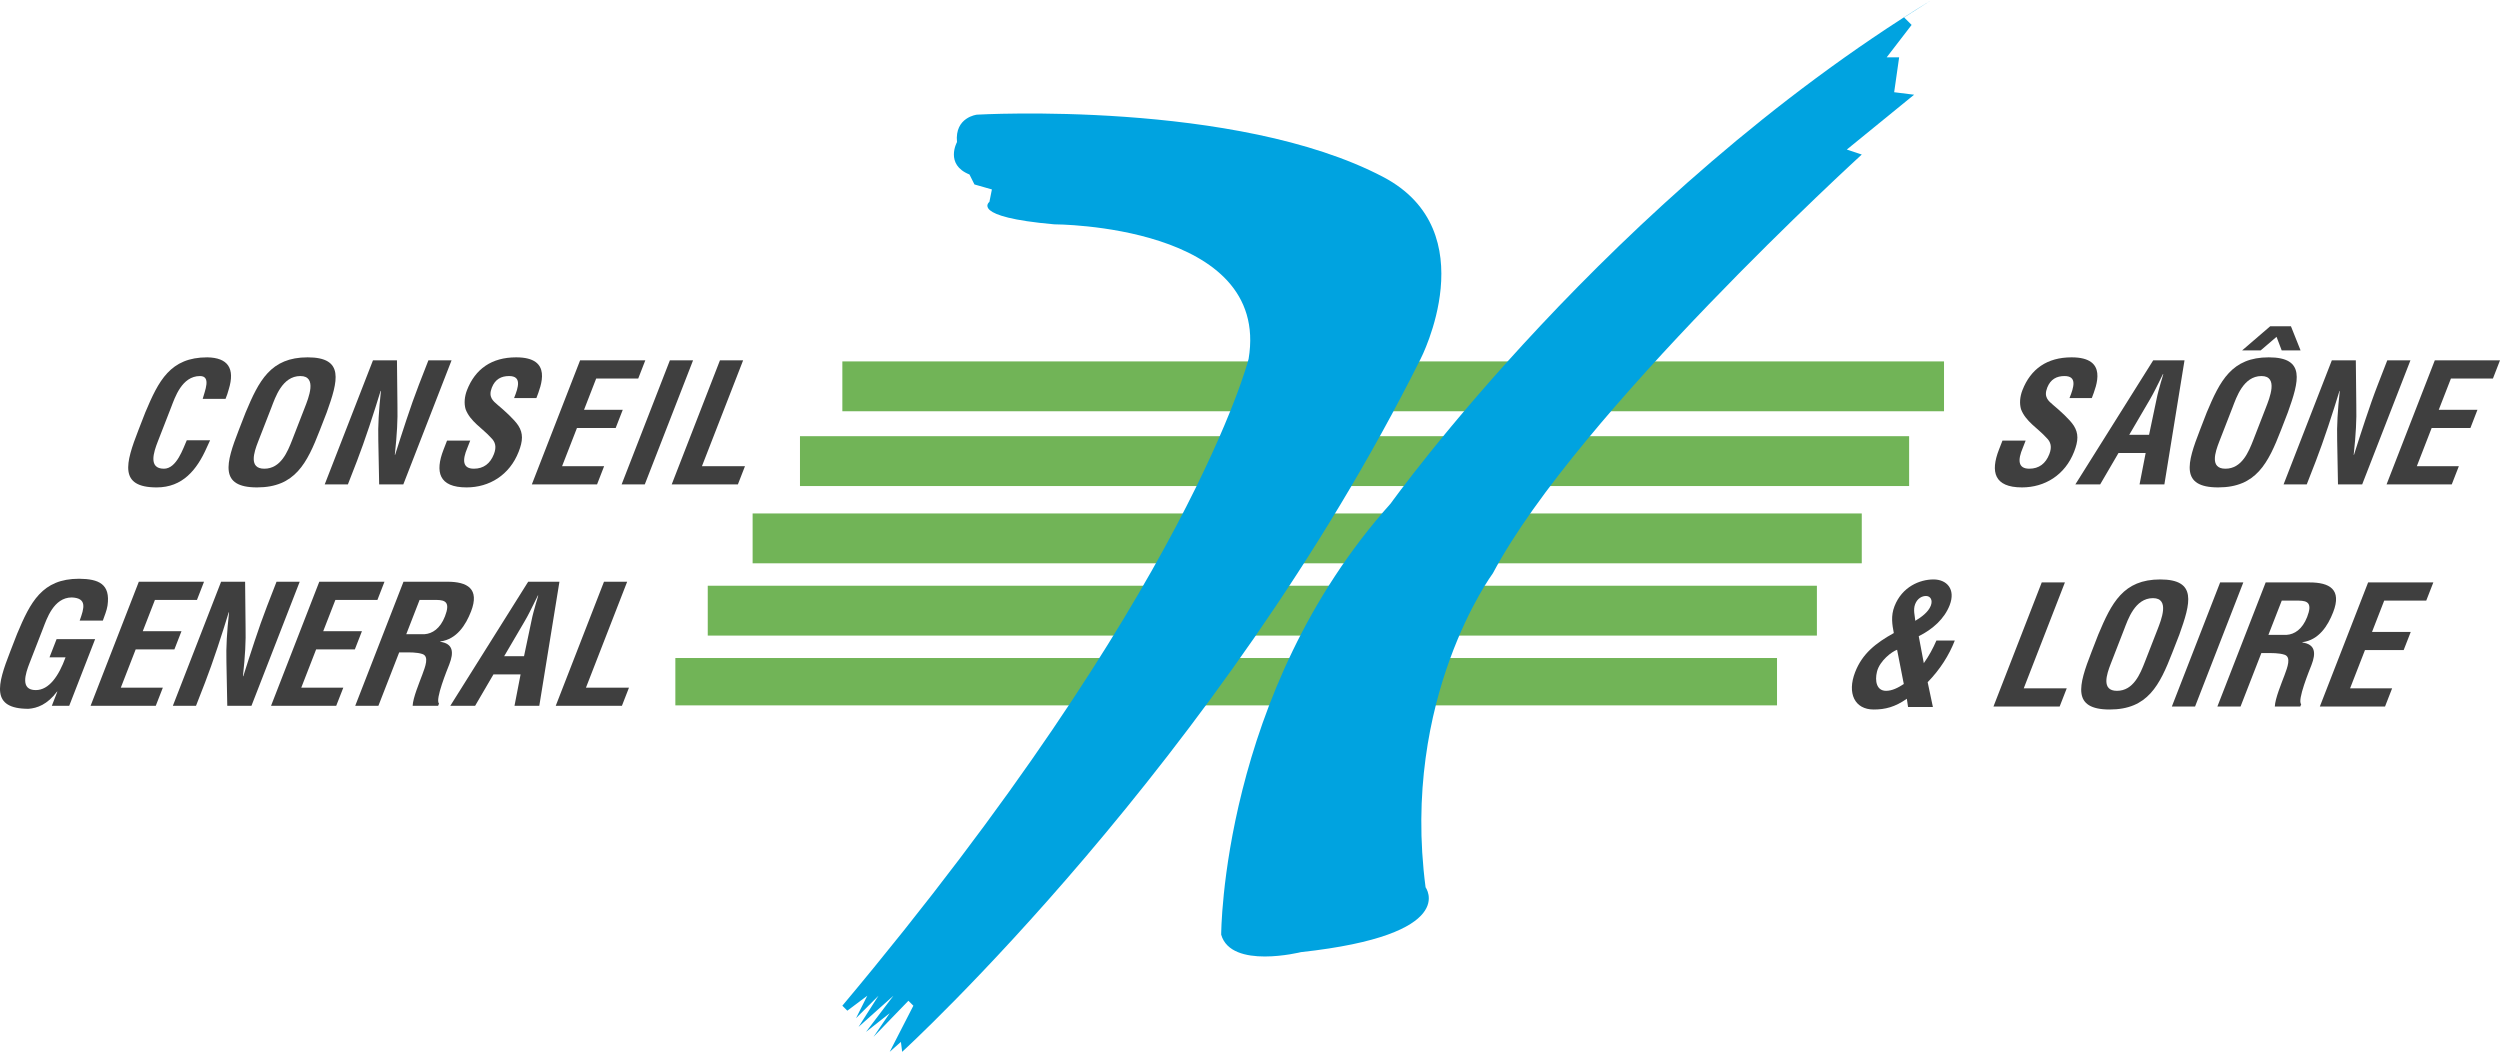 <?xml version="1.0" encoding="iso-8859-1"?>
<!-- Generator: Adobe Illustrator 12.0.0, SVG Export Plug-In . SVG Version: 6.00 Build 51448)  -->
<!DOCTYPE svg PUBLIC "-//W3C//DTD SVG 1.1//EN" "http://www.w3.org/Graphics/SVG/1.1/DTD/svg11.dtd">
<svg  version="1.1" id="Calque_1" xmlns="http://www.w3.org/2000/svg" xmlns:xlink="http://www.w3.org/1999/xlink" width="533.377" height="224.409"
	 viewBox="0 0 533.377 224.409" style="overflow:visible;enable-background:new 0 0 533.377 224.409;" xml:space="preserve">
<rect x="179.716" y="77.107" style="fill:#71B457;" width="235.042" height="10.635"/>
<rect x="170.676" y="93.061" style="fill:#71B457;" width="236.638" height="10.636"/>
<rect x="160.572" y="109.546" style="fill:#71B457;" width="236.637" height="10.635"/>
<rect x="151" y="124.967" style="fill:#71B457;" width="236.638" height="10.636"/>
<rect x="144.087" y="140.388" style="fill:#71B457;" width="235.042" height="10.104"/>
<path style="fill:#00A3E0;" d="M412.1,0c-68.6,42.01-115.396,107.418-115.396,107.418c-36.163,40.415-36.163,91.997-36.163,91.997
	c2.127,7.445,17.02,3.723,17.02,3.723c34.033-3.723,26.588-13.826,26.588-13.826c-5.317-40.415,14.358-67.004,14.358-67.004
	c18.08-34.033,78.702-89.338,78.702-89.338l-3.19-1.063l14.358-11.699l-4.255-0.532l1.063-7.445h-2.658l5.317-6.913l-1.595-1.595"/>
<path style="fill:#00A3E0;" d="M266.391,76.576c4.788-28.716-41.479-28.716-41.479-28.716c-18.076-1.595-13.822-4.786-13.822-4.786
	l0.532-2.659l-3.723-1.063l-1.063-2.127c-5.317-2.127-2.659-6.913-2.659-6.913c-0.532-5.317,4.254-5.849,4.254-5.849
	s55.301-3.191,86.677,13.294c22.064,11.593,7.977,38.82,7.977,38.82c-43.076,86.147-110.607,147.833-110.607,147.833l-0.268-2.127
	l-2.391,2.127l5.05-9.842l-1.063-1.055l-7.445,7.706l3.458-5.056l-5.054,3.992l5.85-7.715l-7.445,6.651l4.254-6.651l-4.786,4.786
	l2.395-4.786l-4.254,3.19l-1.064-1.063C253.896,126.031,266.391,76.576,266.391,76.576"/>
<path style="fill:#3F3F3F;" d="M44.828,93.929c-0.227,0.494-0.467,1.02-0.698,1.518c-2.127,4.834-5.191,8.542-10.7,8.542
	c-8.12,0-6.645-5.156-3.901-12.216l1.468-3.779c2.838-6.743,5.313-11.755,13.226-11.755c4.387,0.073,5.978,2.326,4.574,6.851
	c-0.191,0.671-0.384,1.34-0.677,2.011h-4.875c0.451-1.697,1.859-4.871-0.573-4.871c-3.884,0-5.366,4.626-6.161,6.672l-2.858,7.341
	c-0.852,2.191-2.059,5.756,1.328,5.756c2.723,0,4.104-4.376,4.871-6.069H44.828"/>
<path style="fill:#3F3F3F;" d="M55.062,94.243c-0.854,2.191-2.062,5.756,1.328,5.756c3.527,0,4.979-3.637,5.966-6.175l2.636-6.782
	c0.827-2.119,2.759-6.812-0.914-6.812c-3.884,0-5.363,4.626-6.159,6.672L55.062,94.243 M52.408,87.994
	c2.833-6.743,5.314-11.755,13.224-11.755c7.908,0,6.487,5.012,4.075,11.755l-1.468,3.779c-2.744,7.061-5.278,12.216-13.4,12.216
	s-6.645-5.156-3.901-12.216L52.408,87.994z"/>
<path style="fill:#3F3F3F;" d="M91.402,76.875h4.94l-10.295,26.477h-5.152l-0.183-9.422c-0.085-3.145,0.106-6.356,0.561-10.525
	h-0.073c-0.675,2.191-1.506,4.875-2.408,7.559c-0.889,2.646-1.812,5.293-2.638,7.412l-1.934,4.977h-4.944l10.299-26.477h5.118
	l0.102,9.638c0.073,3.072-0.089,6.211-0.561,10.521h0.066c0.758-2.399,1.583-4.978,2.431-7.522c0.845-2.541,1.73-5.083,2.65-7.449
	L91.402,76.875"/>
<path style="fill:#3F3F3F;" d="M109.68,84.922c0.951-2.359,1.649-4.692-1.068-4.692c-1.66,0-2.979,0.669-3.681,2.472
	c-0.783,2.013,0.187,2.788,1.352,3.778c1.226,1.02,3.458,3,4.314,4.339c1.051,1.66,0.962,3.251,0.069,5.542
	c-1.949,5.017-6.284,7.628-11.122,7.628c-5.931,0-6.76-3.317-4.917-8.047l0.752-1.944h4.944l-0.604,1.552
	c-1.105,2.578-1.06,4.449,1.379,4.449c2.079,0,3.496-1.092,4.279-3.105c0.604-1.552,0.312-2.611-0.617-3.496
	c-1.795-2.013-4.445-3.458-5.428-6.105c-0.345-1.205-0.243-2.65,0.305-4.063c1.757-4.518,5.264-6.99,10.488-6.99
	c7.875,0,5.301,6.072,4.317,8.683H109.68"/>
<polyline style="fill:#3F3F3F;" points="113.468,103.352 123.766,76.875 137.677,76.875 136.167,80.757 127.197,80.757 
	124.603,87.434 132.864,87.434 131.354,91.316 123.092,91.316 119.918,99.471 128.886,99.471 127.38,103.352 113.468,103.352 "/>
<polyline style="fill:#3F3F3F;" points="132.623,103.352 142.922,76.875 147.866,76.875 137.564,103.352 132.623,103.352 "/>
<g>
	<polyline style="fill:#3F3F3F;" points="143.308,103.352 153.603,76.875 158.547,76.875 149.758,99.471 158.938,99.471 
		157.427,103.352 143.308,103.352 	"/>
	<path style="fill:#3F3F3F;" d="M3.646,135.233c2.833-6.743,5.313-11.757,13.222-11.757c4.225,0.037,6.726,1.13,6.072,5.721
		c-0.162,1.059-0.625,2.151-0.999,3.211h-4.944c0.974-2.684,1.62-4.803-1.681-4.943c-3.884,0-5.365,4.624-6.161,6.676l-2.854,7.341
		c-0.85,2.194-2.062,5.75,1.328,5.75c2.825,0,4.91-2.995,6.356-6.987H10.56l1.51-3.881h8.224l-5.529,14.226h-3.71l1.182-3.033
		h-0.073c-2.058,2.754-4.227,3.531-6.086,3.668c-8.122,0-6.646-5.151-3.897-12.214L3.646,135.233"/>
</g>
<polyline style="fill:#3F3F3F;" points="19.324,150.588 29.618,124.112 43.53,124.112 42.02,127.996 33.052,127.996 30.458,134.667 
	38.719,134.667 37.208,138.548 28.947,138.548 25.777,146.708 34.745,146.708 33.231,150.588 19.324,150.588 "/>
<path style="fill:#3F3F3F;" d="M58.999,124.112h4.944l-10.297,26.477H48.49l-0.183-9.423c-0.085-3.149,0.106-6.356,0.563-10.523
	h-0.073c-0.673,2.189-1.506,4.873-2.407,7.558c-0.889,2.642-1.813,5.292-2.638,7.411l-1.936,4.978h-4.939l10.294-26.477h5.123
	l0.098,9.634c0.077,3.074-0.085,6.215-0.561,10.523h0.073c0.756-2.397,1.583-4.978,2.428-7.516c0.847-2.547,1.732-5.085,2.65-7.453
	L58.999,124.112"/>
<polyline style="fill:#3F3F3F;" points="57.825,150.588 68.12,124.112 82.031,124.112 80.521,127.996 71.552,127.996 
	68.958,134.667 77.218,134.667 75.708,138.548 67.447,138.548 64.277,146.708 73.247,146.708 71.73,150.588 57.825,150.588 "/>
<path style="fill:#3F3F3F;" d="M86.676,135.308h3.884c1.664-0.112,3.349-1.168,4.377-3.818c1.148-2.967,0.108-3.461-1.747-3.494
	h-3.672L86.676,135.308 M85.166,139.188l-4.437,11.4h-4.944l10.299-26.477h9.356c4.271,0,6.942,1.482,5.05,6.355
	c-1.128,2.896-3.049,5.929-6.547,6.39l-0.025,0.071c2.777,0.382,2.935,2.26,1.944,4.803c-0.426,1.092-3.093,7.586-2.196,8.367
	l-0.191,0.49h-5.438c0.061-1.695,1.431-4.944,2.082-6.706c0.596-1.628,1.498-3.851-0.008-4.346c-1.192-0.386-2.65-0.349-4.063-0.349
	H85.166z"/>
<path style="fill:#3F3F3F;" d="M107.565,139.999h4.238l1.581-7.516c0.235-1.238,0.596-2.443,0.937-3.682
	c0.195-0.59,0.361-1.196,0.511-1.761h-0.073c-0.289,0.564-0.596,1.171-0.864,1.761c-0.621,1.238-1.195,2.443-1.922,3.682
	L107.565,139.999 M96.069,150.588l16.618-26.477h6.67l-4.298,26.477h-5.291l1.3-6.706h-5.79l-3.913,6.706H96.069z"/>
<polyline style="fill:#3F3F3F;" points="118.566,150.588 128.861,124.112 133.805,124.112 125.016,146.708 134.195,146.708 
	132.685,150.588 118.566,150.588 "/>
<path style="fill:#3F3F3F;" d="M441.53,84.922c0.956-2.359,1.649-4.692-1.071-4.692c-1.658,0-2.975,0.669-3.682,2.472
	c-0.78,2.013,0.191,2.788,1.354,3.778c1.226,1.02,3.461,3,4.312,4.339c1.056,1.66,0.964,3.251,0.075,5.542
	c-1.948,5.017-6.29,7.628-11.126,7.628c-5.929,0-6.76-3.317-4.919-8.047l0.756-1.944h4.944l-0.606,1.552
	c-1.105,2.578-1.056,4.449,1.379,4.449c2.086,0,3.498-1.092,4.279-3.105c0.606-1.552,0.312-2.611-0.615-3.496
	c-1.795-2.013-4.445-3.458-5.43-6.105c-0.345-1.205-0.245-2.65,0.312-4.063c1.758-4.518,5.26-6.99,10.481-6.99
	c7.873,0,5.302,6.072,4.317,8.683H441.53"/>
<path style="fill:#3F3F3F;" d="M454.276,92.764h4.229l1.583-7.522c0.236-1.234,0.594-2.434,0.935-3.672
	c0.199-0.598,0.365-1.199,0.515-1.766h-0.07c-0.295,0.567-0.594,1.167-0.864,1.766c-0.627,1.238-1.2,2.438-1.928,3.672
	L454.276,92.764 M442.776,103.352l16.614-26.477h6.677l-4.296,26.477h-5.297l1.304-6.706h-5.795l-3.914,6.706H442.776z"/>
<path style="fill:#3F3F3F;" d="M488.771,69.603l2.057,5.153h-4.026l-1.101-2.894l-3.382,2.894h-3.955l5.995-5.153H488.771
	 M473.47,94.243c-0.853,2.191-2.062,5.756,1.325,5.756c3.531,0,4.977-3.637,5.97-6.175l2.634-6.782
	c0.822-2.119,2.755-6.812-0.914-6.812c-3.88,0-5.367,4.626-6.161,6.672L473.47,94.243z M470.811,87.994
	c2.833-6.743,5.317-11.755,13.224-11.755c7.91,0,6.489,5.012,4.075,11.755l-1.462,3.779c-2.75,7.061-5.284,12.216-13.402,12.216
	s-6.647-5.156-3.897-12.216L470.811,87.994z"/>
<path style="fill:#3F3F3F;" d="M509.327,76.875h4.944l-10.299,26.477h-5.16l-0.175-9.422c-0.087-3.145,0.104-6.356,0.557-10.525
	h-0.066c-0.673,2.191-1.508,4.875-2.409,7.559c-0.889,2.646-1.812,5.293-2.638,7.412l-1.937,4.977h-4.943L497.5,76.875h5.118
	l0.1,9.638c0.079,3.072-0.087,6.211-0.557,10.521h0.066c0.756-2.399,1.583-4.978,2.435-7.522c0.848-2.541,1.729-5.083,2.65-7.449
	L509.327,76.875"/>
<polyline style="fill:#3F3F3F;" points="509.173,103.352 519.468,76.875 533.377,76.875 531.87,80.757 522.909,80.757 
	520.312,87.427 528.567,87.427 527.063,91.316 518.795,91.316 515.629,99.471 524.595,99.471 523.083,103.352 509.173,103.352 "/>
<path style="fill:#3F3F3F;" d="M411.933,129.238c0.474-1.238-0.091-2.048-0.959-2.081c-0.869-0.037-1.891,0.49-2.373,1.729
	c-0.478,1.233-0.05,2.509,0.029,3.564C409.922,131.672,411.393,130.613,411.933,129.238 M404.747,138.627
	c-1.052,0.353-3.731,2.33-4.296,4.698c-0.474,1.944-0.1,4.063,1.944,4.063c1.275,0,2.547-0.64,3.78-1.454L404.747,138.627z
	 M410.446,141.49c1.105-1.554,1.994-3.216,2.692-4.836h3.922c-1.222,3.141-3.149,6.178-5.791,8.895l1.117,5.297h-5.297l-0.266-1.766
	c-2.518,1.766-4.604,2.294-7.071,2.294c-4.059,0-5.708-3.461-3.955-7.977c1.521-3.922,4.379-6.183,8.251-8.334
	c-0.337-1.766-0.669-3.636,0.142-5.717c1.62-4.167,5.4-5.721,8.333-5.721c2.792,0,4.782,2.048,3.437,5.509
	c-1.126,2.892-3.615,5.118-6.594,6.602L410.446,141.49z"/>
<polyline style="fill:#3F3F3F;" points="425.307,150.738 435.606,124.261 440.549,124.261 431.767,146.857 440.94,146.857 
	439.428,150.738 425.307,150.738 "/>
<path style="fill:#3F3F3F;" d="M450.325,141.63c-0.855,2.194-2.064,5.759,1.325,5.759c3.532,0,4.978-3.64,5.966-6.182l2.643-6.78
	c0.822-2.119,2.75-6.813-0.918-6.813c-3.88,0-5.363,4.624-6.161,6.672L450.325,141.63 M447.67,135.382
	c2.838-6.742,5.313-11.757,13.22-11.757c7.91,0,6.489,5.015,4.079,11.757l-1.471,3.776c-2.741,7.062-5.275,12.215-13.397,12.215
	c-8.118,0-6.644-5.152-3.897-12.215L447.67,135.382z"/>
<polyline style="fill:#3F3F3F;" points="463.366,150.738 473.669,124.261 478.613,124.261 468.318,150.738 463.366,150.738 "/>
<path style="fill:#3F3F3F;" d="M483.968,135.449h3.88c1.666-0.107,3.345-1.163,4.383-3.813c1.151-2.962,0.108-3.457-1.753-3.49
	h-3.668L483.968,135.449 M482.46,139.333l-4.438,11.404h-4.943l10.303-26.477h9.356c4.271,0,6.938,1.482,5.043,6.352
	c-1.122,2.896-3.049,5.933-6.547,6.395l-0.025,0.07c2.783,0.382,2.933,2.256,1.944,4.803c-0.424,1.088-3.095,7.586-2.193,8.358
	l-0.195,0.499h-5.431c0.055-1.695,1.421-4.944,2.078-6.706c0.59-1.62,1.487-3.851-0.009-4.346c-1.188-0.386-2.65-0.353-4.063-0.353
	H482.46z"/>
<polyline style="fill:#3F3F3F;" points="494.94,150.738 505.239,124.261 519.153,124.261 517.64,128.145 508.67,128.145 
	506.075,134.818 514.337,134.818 512.821,138.698 504.566,138.698 501.392,146.857 510.362,146.857 508.849,150.738 494.94,150.738 
	"/>
</svg>
